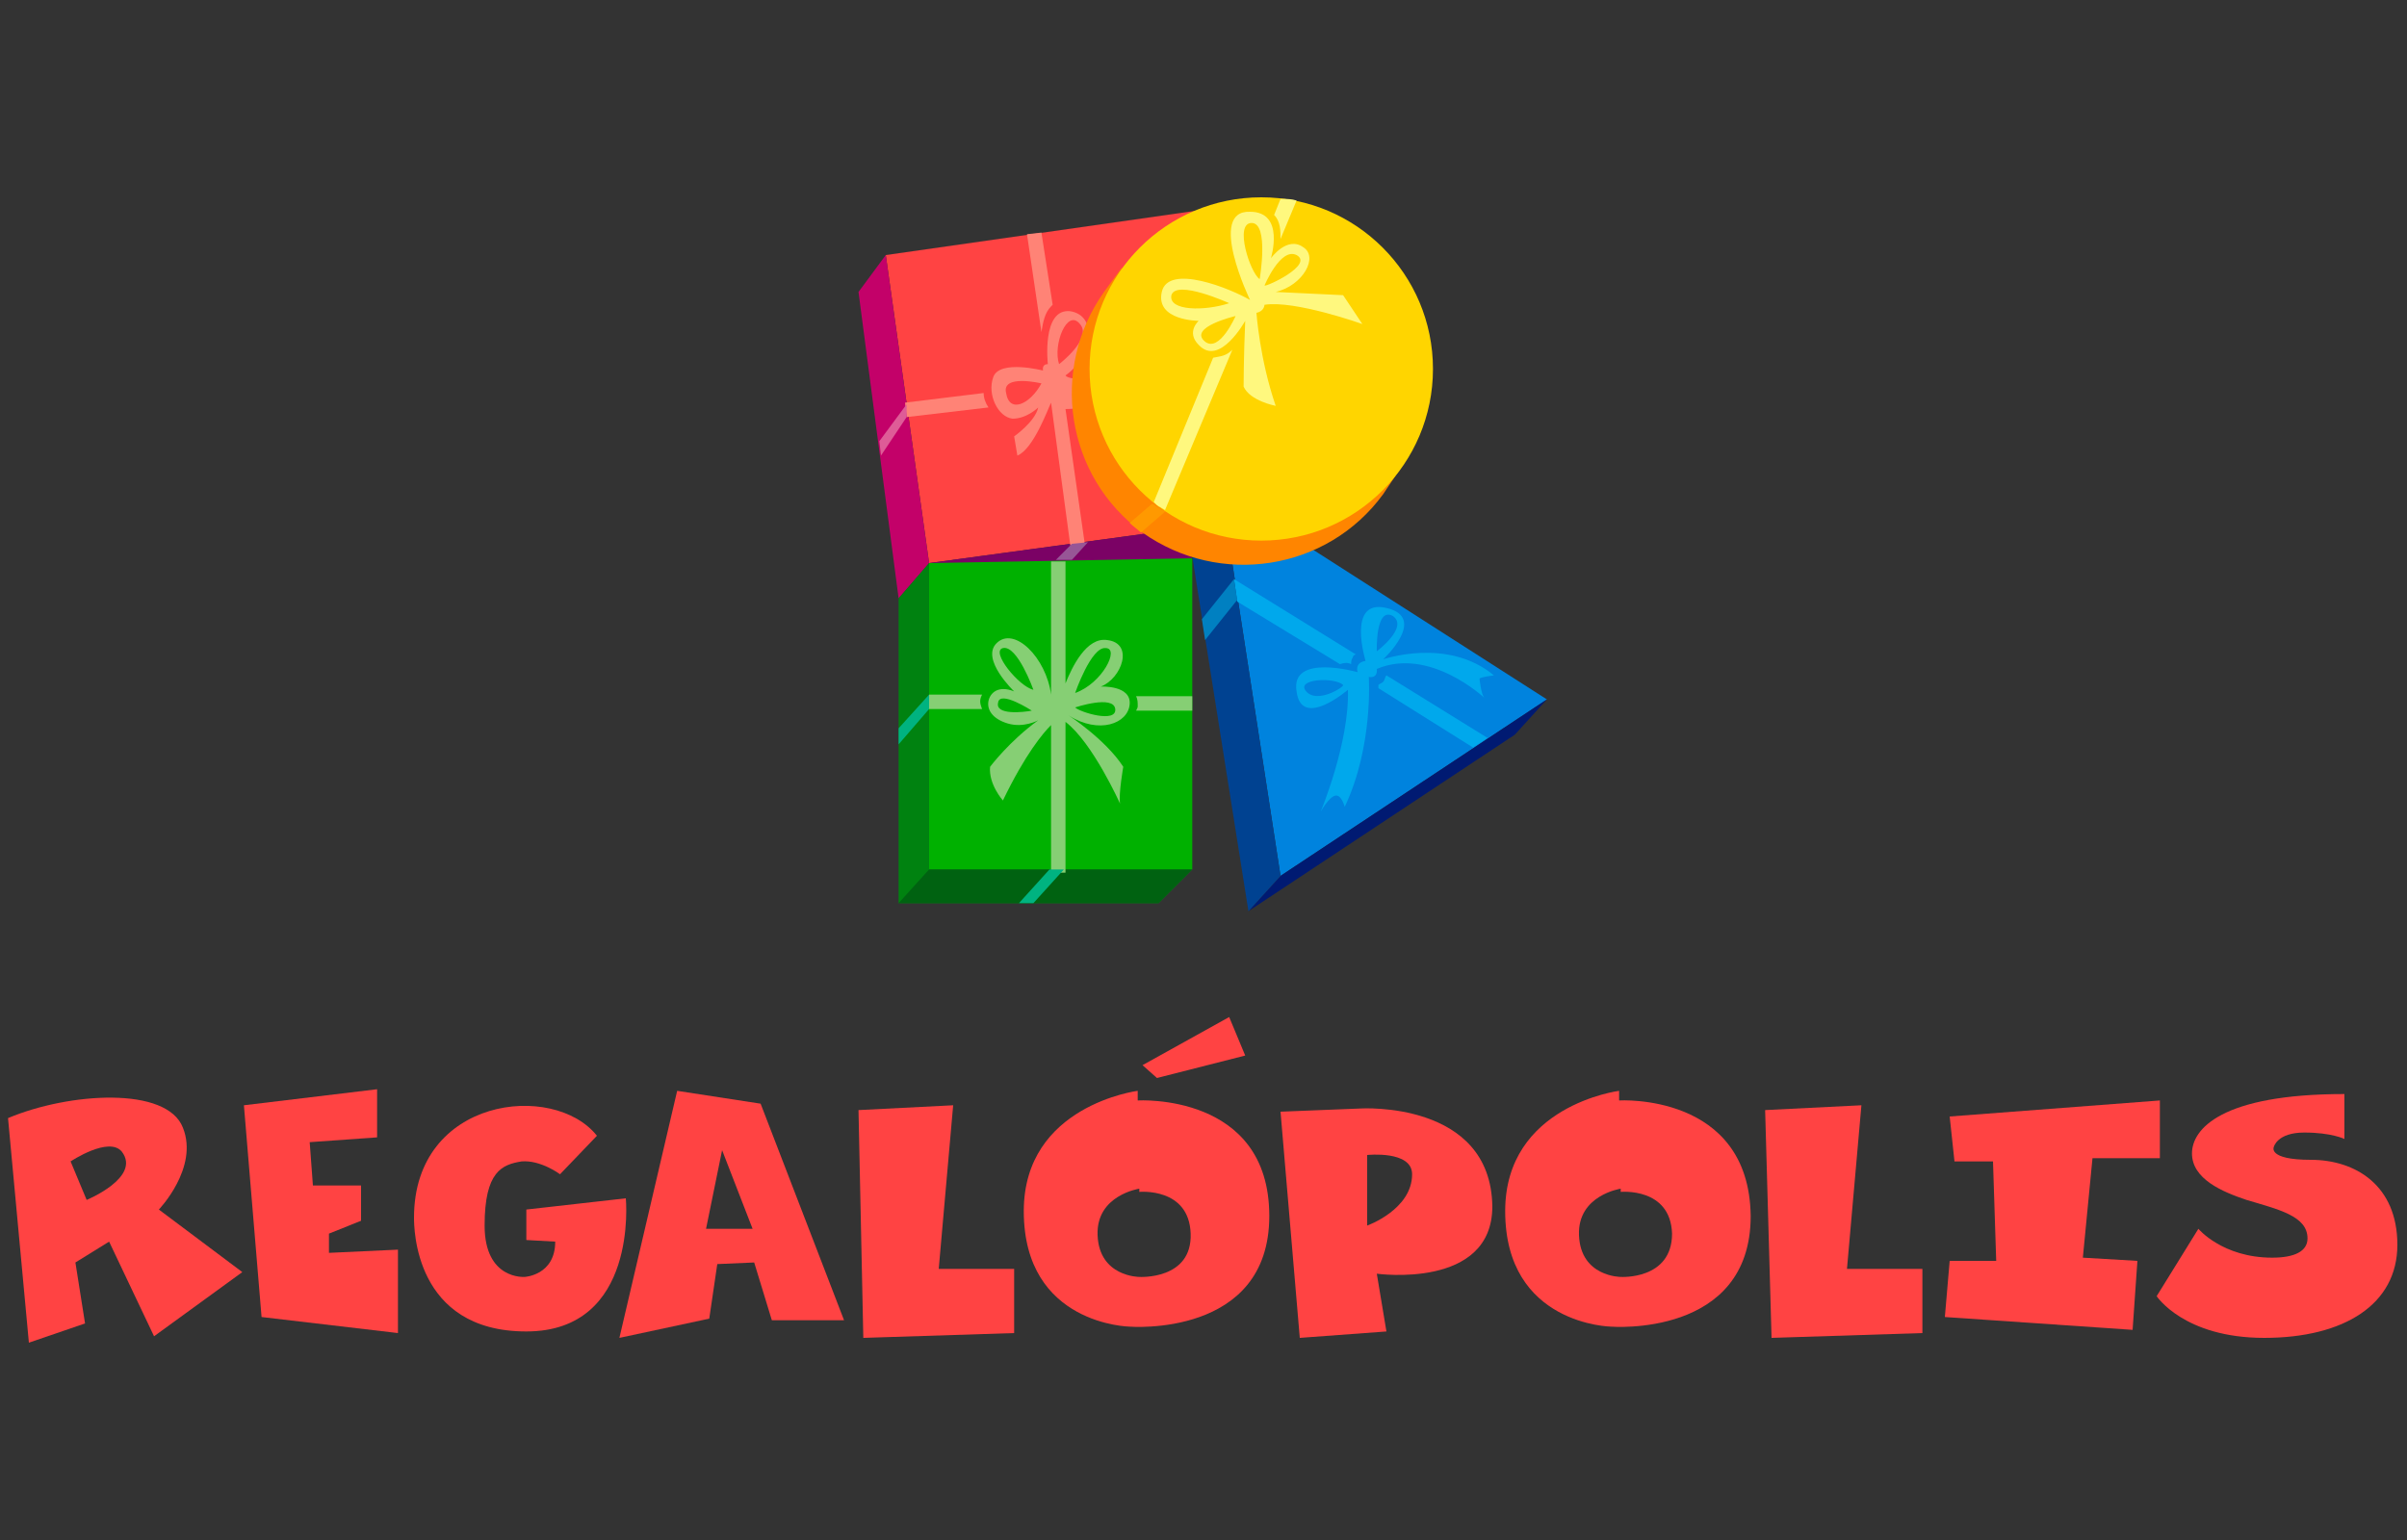 <?xml version="1.0" encoding="UTF-8"?> <svg xmlns="http://www.w3.org/2000/svg" xmlns:xlink="http://www.w3.org/1999/xlink" version="1.2" id="Layer_1" x="0px" y="0px" viewBox="0 0 150 96" xml:space="preserve"><rect x="0" y="0" width="150" height="96" fill="#333333" stroke="none"/> <g> <g> <g> <g> <g> <polygon fill="#FF4343" points="15.2,68.9 16.3,82.1 24.8,83.1 24.8,77.9 20.5,78.1 20.5,76.9 22.5,76.1 22.5,73.9 19.5,73.9 19.3,71.2 23.5,70.9 23.5,67.9 "></polygon> <path fill="#FF4343" d="M37.2,70.8l-2.3,2.4c0,0-1.2-0.9-2.4-0.8c-1.2,0.2-2.3,0.6-2.3,4s2.5,3.2,2.5,3.2s1.9-0.1,1.9-2.2 l-1.8-0.1v-1.9l6.2-0.7c0,0,0.8,8.3-6.2,8.3s-7-6.5-7-7.1C25.8,68.4,34.5,67.4,37.2,70.8z"></path> <path fill="#FF4343" d="M9.9,75.4c0,0,2.5-2.6,1.5-5.1c-1-2.6-7.1-2.2-10.9-0.6l1.3,14l3.5-1.2l-0.6-3.8l2.1-1.3l2.8,5.9l5.5-4 L9.9,75.4z M5.4,74.8l-1-2.4c0,0,2.4-1.6,3.2-0.6C8.8,73.4,5.4,74.8,5.4,74.8z"></path> <path fill="#FF4343" d="M47.4,68.8L42.2,68l-3.6,15.4l5.6-1.2l0.5-3.4l2.3-0.1l1.1,3.6h4.5L47.4,68.8z M44,76.6l1-4.9l1.9,4.9 H44z"></path> <polygon fill="#FF4343" points="53.5,69.2 53.8,83.4 63.2,83.1 63.2,79.1 58.5,79.1 59.4,68.9 "></polygon> <polygon fill="#FF4343" points="110,69.2 110.4,83.4 119.8,83.1 119.8,79.1 115.1,79.1 116,68.9 "></polygon> <path fill="#FF4343" d="M70.9,68.6V68c0,0-7.1,0.9-7.1,7.5c0,7.1,6.6,7.2,6.6,7.2s8.7,0.7,8.7-6.9 C79.1,68.1,70.9,68.6,70.9,68.6z M71,79.6c0,0-2.5,0-2.6-2.6c-0.1-2.5,2.6-2.9,2.6-2.9v0.2c0,0,3.1-0.3,3.2,2.6 C74.3,79.8,71,79.6,71,79.6z"></path> <path fill="#FF4343" d="M100.9,68.6V68c0,0-7.1,0.9-7.1,7.5c0,7.1,6.6,7.2,6.6,7.2s8.7,0.7,8.7-6.9 C109,68.1,100.9,68.6,100.9,68.6z M101,79.6c0,0-2.5,0-2.6-2.6c-0.1-2.5,2.6-2.9,2.6-2.9v0.2c0,0,3.1-0.3,3.2,2.6 C104.2,79.8,101,79.6,101,79.6z"></path> <path fill="#FF4343" d="M84.8,69.1l-5,0.2l1.2,14.1l5.4-0.4l-0.6-3.6c0,0,7.2,1,7.2-4.2C92.9,68.6,84.8,69.1,84.8,69.1z M85.2,76.4V72c0,0,2.8-0.3,2.8,1.2C88,75.4,85.2,76.4,85.2,76.4z"></path> <polygon fill="#FF4343" points="121.5,69.6 134.6,68.6 134.6,72.2 130.4,72.2 129.8,78.4 133.2,78.6 132.9,82.9 121.2,82.1 121.5,78.6 124.4,78.6 124.2,72.4 121.8,72.4 "></polygon> <path fill="#FF4343" d="M146.1,68.2V71c0,0-0.8-0.4-2.5-0.4s-1.9,0.9-1.9,0.9s-0.4,0.8,2.3,0.8c2.8,0,5.4,1.6,5.4,5.3 s-3.3,5.8-8.3,5.8s-6.7-2.6-6.7-2.6l2.6-4.2c0,0,1.5,1.8,4.6,1.8c1.4,0,2.2-0.4,2.2-1.2c0-1.4-1.8-1.8-3.8-2.4 c-1.5-0.5-3.4-1.3-3.4-2.9C136.6,70.4,138.4,68.2,146.1,68.2z"></path> <polygon fill="#FF4343" points="71.2,66.4 72.1,67.2 77.6,65.8 76.6,63.4 "></polygon> </g> </g> </g> </g> <g> <g> <g> <g> <polygon fill="#FF4343" points="55.2,15.9 76.9,12.8 72.6,33.1 57.9,35.1 "></polygon> <polygon fill="#C30169" points="55.2,15.9 53.5,18.2 56,37.3 57.9,35.1 57.9,35.1 "></polygon> <polygon fill="#7B0265" points="72.6,33.1 74.3,34.8 74.3,34.8 58.4,38.2 57.9,35.1 "></polygon> <g> <g> <path fill="#FF8376" d="M64.9,20.7c0.1-0.6,0.2-1.2,0.6-1.6l0.1-0.1l-0.7-4.5L64,14.6L64.9,20.7z"></path> <path fill="#FF8376" d="M56.5,26l5.1-0.6c-0.2-0.3-0.3-0.6-0.3-0.9l-4.9,0.6L56.5,26z"></path> <path fill="#FF8376" d="M67.9,25.3v-1.7c-1.4,0.1-1.5-0.2-1.5-0.2c1.6-1.1,2.1-3.7,0.3-4c-1.8-0.2-1.4,3.3-1.4,3.3 c-0.4,0-0.3,0.4-0.3,0.4s-2.7-0.7-3.1,0.4c-0.4,1.1,0.3,2.5,1.2,2.6c0.9,0,1.6-0.7,1.6-0.7c-0.2,0.9-1.5,1.8-1.5,1.8l0.2,1.2 c1-0.4,1.9-2.9,2.1-3.3l1.2,8.9l0.9-0.1l-1.2-8.4C67.2,25.5,67.9,25.3,67.9,25.3z M62.7,24.5c-0.3-1.2,2.2-0.6,2.2-0.6 C64.2,25.2,62.9,25.8,62.7,24.5z M67.3,20.2c0.8,0.9-1.3,2.5-1.3,2.5C65.6,21.5,66.5,19.2,67.3,20.2z"></path> <polygon fill="#DE5C97" points="56.5,25.2 54.8,27.5 54.9,28.4 56.5,26 "></polygon> <polygon fill="#975696" points="66.8,33.9 65.8,34.9 66.8,34.9 67.8,33.8 "></polygon> </g> <line fill="none" x1="66.8" y1="33.9" x2="67.8" y2="33.8"></line> </g> <polygon fill="#008210" points="56,56.3 56,37.3 57.9,35.1 74.3,54.2 72.2,56.3 "></polygon> <polygon fill="#00B100" points="57.9,35.1 57.9,54.2 74.3,54.2 74.3,34.8 "></polygon> <polyline fill="#006211" points="74.3,54.2 72.2,56.3 56,56.3 57.9,54.2 74.3,54.2 "></polyline> <g> <path fill="#86CF74" d="M70.4,43.9c0.1-1.2-1.8-1.1-1.8-1.1c1.3-0.5,2.1-2.7,0.4-2.9c-1.3-0.2-2.2,1.7-2.6,2.7V35h-0.9v8.3 c-0.3-2.3-2.3-4.3-3.4-3.2c-1,1,1.1,3,1.1,3c-1-0.4-1.5,0.1-1.6,0.6s0.2,1.1,1.2,1.4s1.9-0.2,1.9-0.2c-1.8,1.3-3,2.9-3,2.9 c-0.1,1.1,0.8,2.1,0.8,2.1c1.4-2.9,2.5-4.2,3-4.7v9.2h0.9V45c1.7,1.3,3.4,5.1,3.4,5.1c-0.1-0.6,0.2-2.3,0.2-2.3 c-1.1-1.7-3.4-3.2-3.4-3.2C68.5,45.8,70.3,45.1,70.4,43.9z M62.2,43.8c0.1-0.8,2.1,0.5,2.1,0.5C63.8,44.4,62,44.6,62.2,43.8z M62.5,40.4c0.9-0.2,1.9,2.6,1.9,2.6C63.5,42.8,61.7,40.6,62.5,40.4z M68.9,40.4c0.9,0-0.2,2.2-1.9,2.8 C67,43.2,68,40.3,68.9,40.4z M67,44.1c0,0,2.4-0.8,2.5,0.1S67.3,44.4,67,44.1z"></path> <path fill="#86CF74" d="M70.8,44.3h3.5v-0.9h-3.5c0.1,0.2,0.1,0.4,0.1,0.6C70.9,44.1,70.9,44.1,70.8,44.3z"></path> <path fill="#86CF74" d="M61.2,43.3h-3.3v0.9h3.3C61.1,43.9,61,43.7,61.2,43.3C61,43.4,61,43.4,61.2,43.3z"></path> <polygon fill="#00B380" points="57.9,43.3 56,45.4 56,46.4 57.9,44.2 "></polygon> <polygon fill="#00B380" points="65.4,54.2 63.5,56.3 64.4,56.3 66.3,54.2 "></polygon> </g> <polygon fill="#0083DE" points="96.4,43.6 79.8,54.6 76.1,30.6 "></polygon> <polygon fill="#001A72" points="79.8,54.6 77.8,56.8 94.4,45.8 96.4,43.6 "></polygon> <polygon fill="#004291" points="76.1,30.6 74,32.8 77.8,56.8 79.8,54.6 "></polygon> <g> <path fill="#00A8EC" d="M93.1,42.1c-2.9-2.4-6.9-1-6.9-1s2.8-2.6,0.2-3.2c-2.5-0.6-1.3,3.3-1.3,3.3c-0.7,0.1-0.5,0.7-0.5,0.7 s-4.2-1.2-3.8,1.2C81.1,45.5,84,43,84,43c0.1,3.3-1.7,7.6-1.7,7.6s0.5-0.9,0.9-1s0.6,0.7,0.6,0.7c1.8-3.8,1.5-8.1,1.5-8.1 c0.6,0.1,0.5-0.5,0.5-0.5c3.3-1.4,6.7,1.8,6.7,1.8c-0.2-0.2-0.3-1.2-0.3-1.2C92.3,42.2,93.1,42.1,93.1,42.1z M81.4,43.1 c-0.7-0.8,1.8-0.9,2.3-0.4C83.8,42.8,82.1,43.9,81.4,43.1z M85.8,40.6c0,0-0.1-2.8,1-2.2C87.8,39.1,85.8,40.6,85.8,40.6z"></path> <path fill="#00A8EC" d="M84.2,41.4c0-0.1,0-0.3,0.1-0.4c0-0.1,0.1-0.2,0.2-0.2l-7.6-4.7l0.2,1.4l6.4,3.9 C83.8,41.3,84,41.3,84.2,41.4z"></path> <path fill="#00A8EC" d="M86.4,42.1L86.4,42.1c-0.1,0.1-0.1,0.3-0.2,0.4s-0.2,0.1-0.3,0.2c0,0,0,0.1,0,0.2l5.9,3.7l0.9-0.6 L86.4,42.1z"></path> <polygon fill="#0080C1" points="76.9,36.1 74.9,38.6 75.1,39.9 77.1,37.4 "></polygon> </g> <g> <path fill="#FF8500" d="M86.2,30.8c-3.5,4.8-10.2,5.8-15,2.4c-4.8-3.5-5.8-10.2-2.4-15l1.1-1.5l17.3,12.6L86.2,30.8z"></path> <circle fill="#FFD500" cx="78.6" cy="23" r="10.7"></circle> </g> <g> <path fill="#FFF87E" d="M78.8,19c1.9-0.3,6.1,1.2,6.1,1.2l-1.2-1.8l-4.2-0.2c1.7-0.4,2.7-2.2,1.7-2.8c-1-0.7-2,0.7-2,0.7 s0.9-2.9-1.3-2.9c-2.7-0.1,0,5.5,0,5.5c-1.2-0.7-5.1-2.3-5.5-0.5C72,20,74.7,20,74.7,20s-0.8,0.7,0,1.5 c1.3,1.4,2.9-1.5,2.9-1.5c-0.1,2.3-0.1,4.1-0.1,4.1c0.4,0.9,2,1.2,2,1.2c-1-2.9-1.2-5.8-1.2-5.8C78.8,19.4,78.8,19,78.8,19z M80.8,15.9c1.1,0.6-1.9,2-2,1.9C78.8,17.8,79.8,15.4,80.8,15.9z M73,18.4c0.3-1,3.6,0.5,3.6,0.5C75.1,19.4,72.8,19.4,73,18.4 z M75.1,21.3C74,20.4,77,19.7,77,19.7S76,22,75.1,21.3z M78,13.9c1.1,0,0.5,3.5,0.5,3.5C77.9,17,76.9,13.9,78,13.9z"></path> <path fill="#FFF87E" d="M79.8,14.9l1-2.4c-0.3-0.1-0.6-0.1-1-0.1l-0.4,1C79.8,13.8,79.8,14.4,79.8,14.9z"></path> <path fill="#FFF87E" d="M72.3,31.6c0.1,0.1,0.2,0.1,0.3,0.2l4.2-10c-0.4,0.4-0.7,0.4-1.2,0.5l0,0l-3.7,9 C72,31.4,72.2,31.6,72.3,31.6z"></path> <path fill="#FF9900" d="M70.4,32.6c0.2,0.2,0.5,0.4,0.7,0.6l1.5-1.3c-0.1-0.1-0.2-0.1-0.3-0.2c-0.2-0.1-0.3-0.2-0.5-0.3 L70.4,32.6z"></path> </g> </g> </g> </g> </g> </g> </svg> 